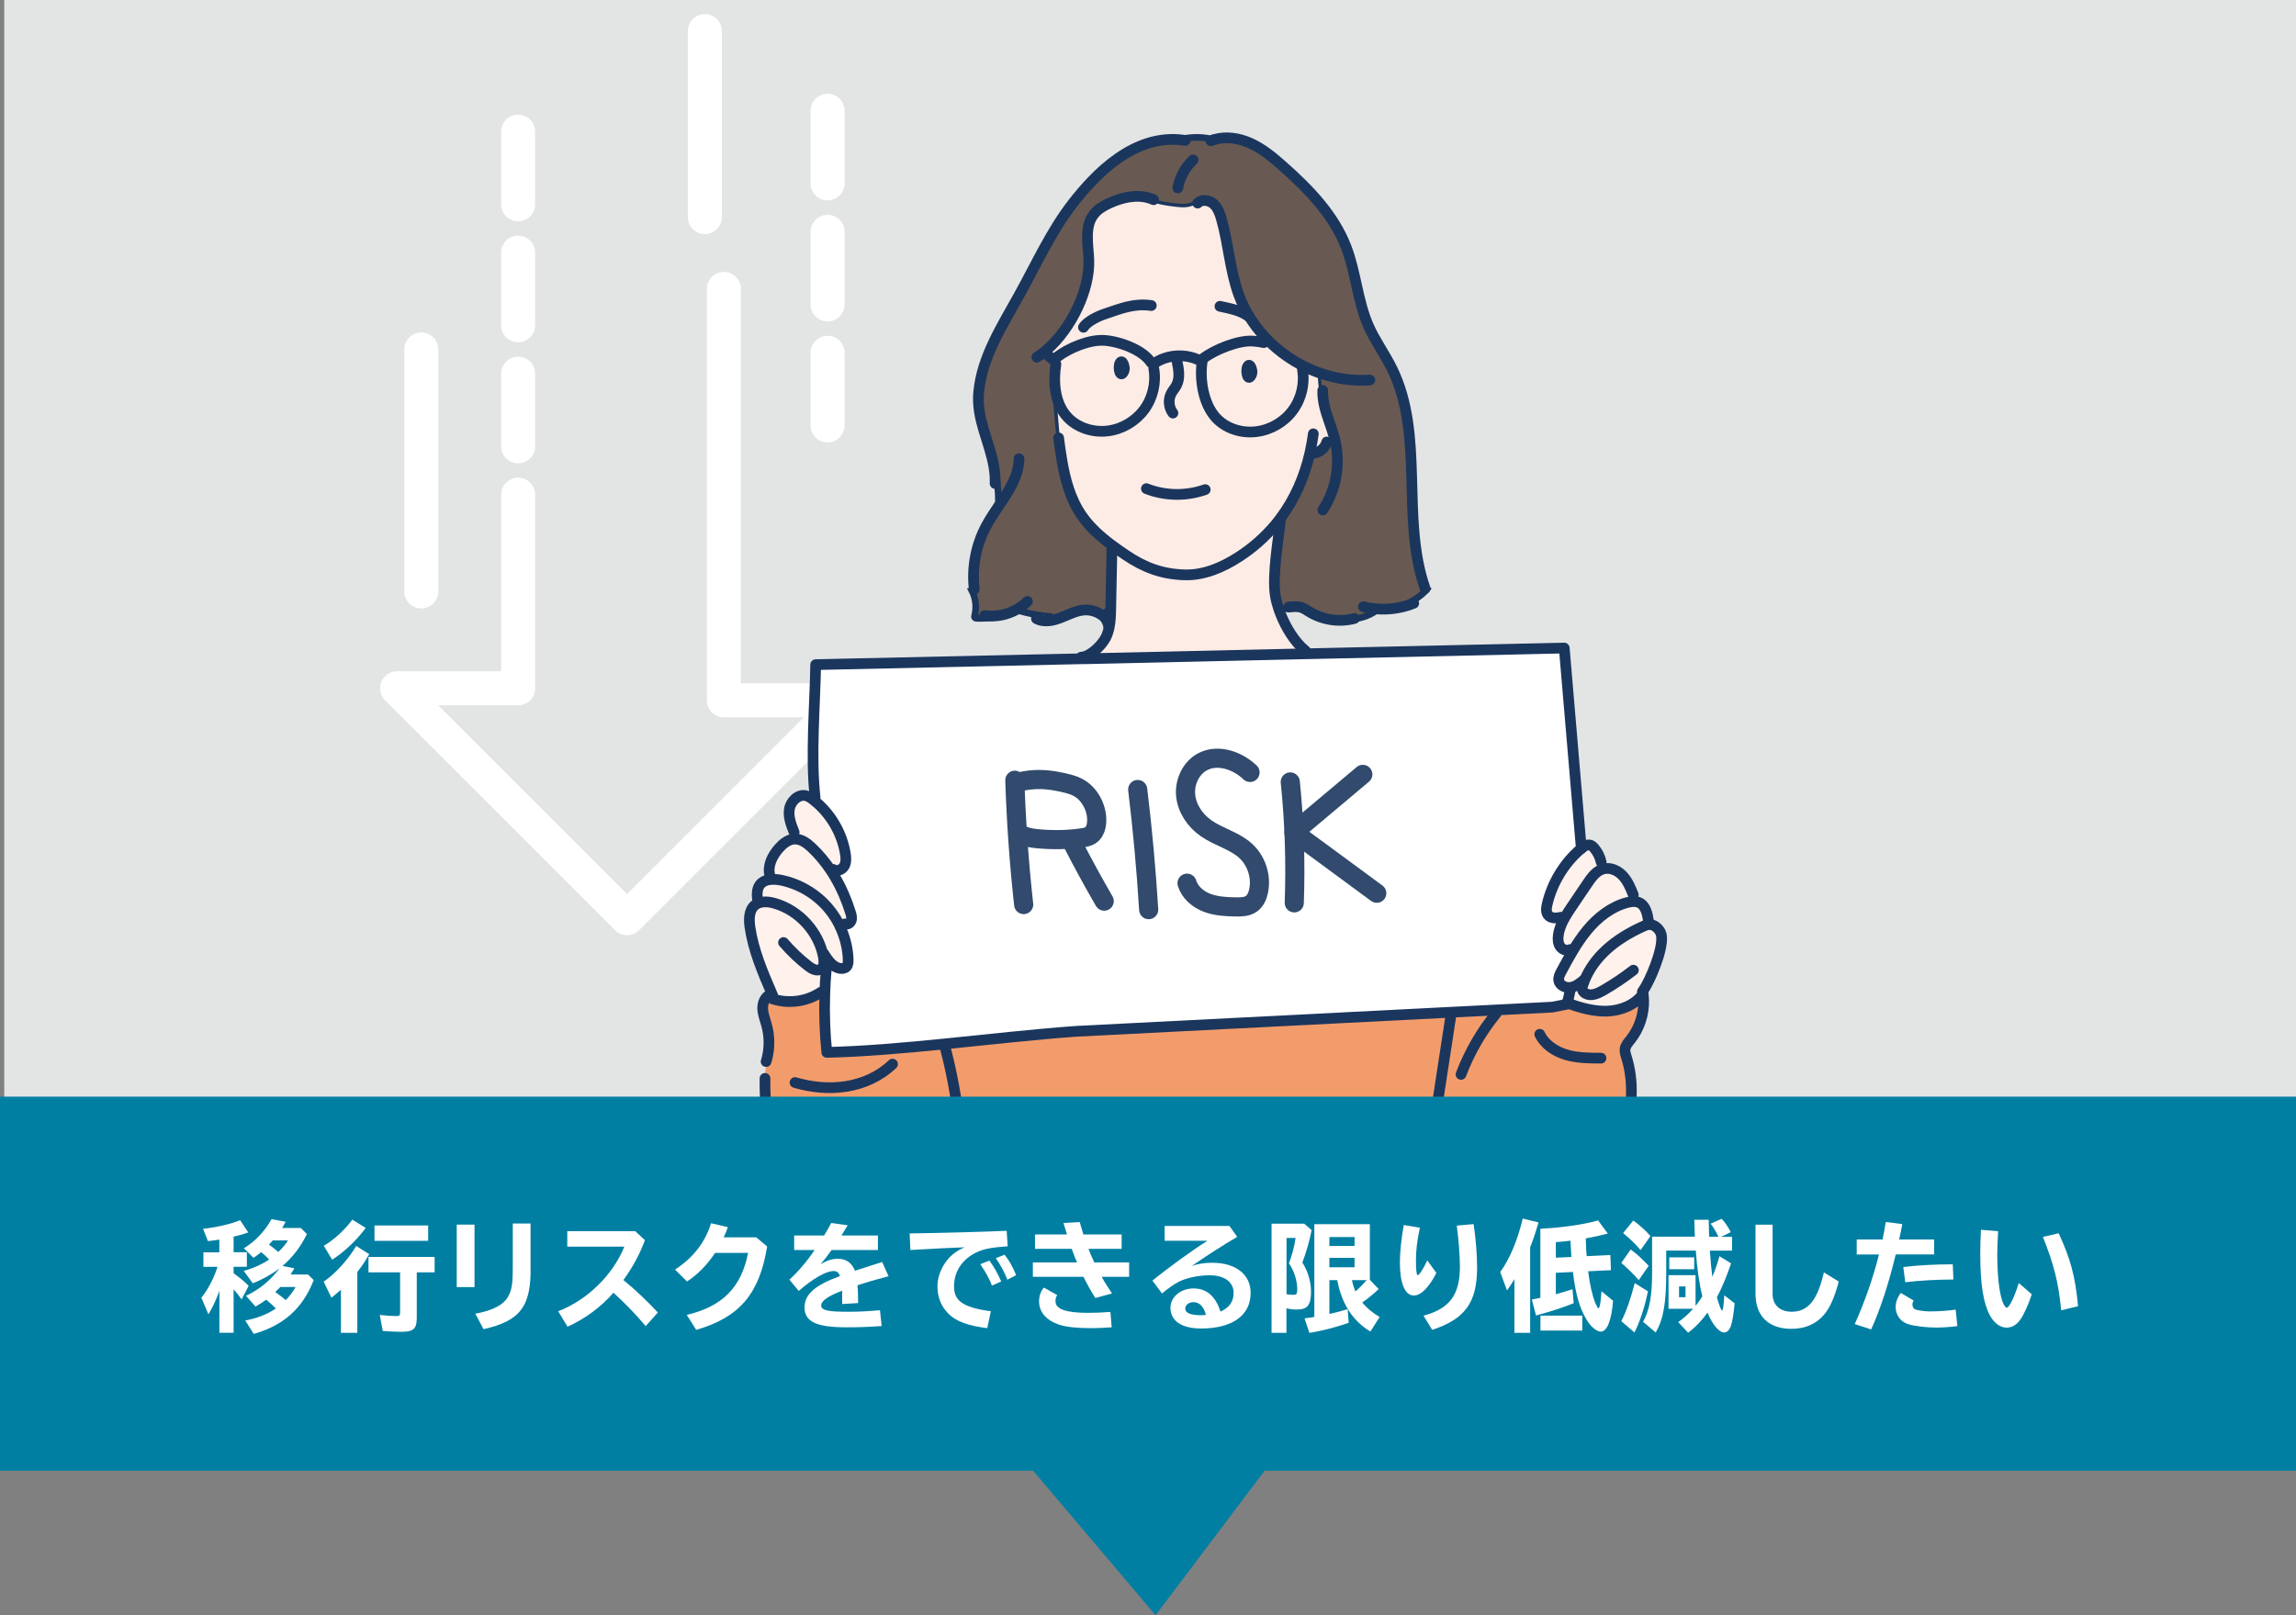 <?xml version="1.0" encoding="UTF-8"?><svg id="_レイヤー_1" xmlns="http://www.w3.org/2000/svg" width="270" height="190" viewBox="0 0 270 190"><rect x="0" y="0" width="270" height="190" fill="#808080" stroke="none"/><defs><style>.cls-1{stroke-width:2.25px;}.cls-1,.cls-2,.cls-3{stroke:#1b365d;}.cls-1,.cls-2,.cls-4{fill:none;stroke-linecap:round;stroke-linejoin:round;}.cls-2{stroke-width:1.26px;}.cls-5{fill:#e3e5e5;}.cls-3{fill:#685a52;stroke-width:.78px;}.cls-3,.cls-6{stroke-miterlimit:10;}.cls-7,.cls-6{fill:#fff;}.cls-4{stroke-width:4px;}.cls-4,.cls-6{stroke:#fff;}.cls-8{fill:#e5cbb5;}.cls-9{opacity:.9;}.cls-10{fill:#007fa3;}.cls-11{fill:#fff1eb;}.cls-12{fill:#f39c6b;}.cls-13{fill:#fdece5;}</style></defs><rect class="cls-5" x=".5" y="0" width="270" height="145.5"/><polyline class="cls-4" points="60.93 58.19 60.93 80.96 46.7 80.96 73.74 108 99.36 82.38 85.12 82.38 85.12 33.99"/><line class="cls-4" x1="60.93" y1="43.96" x2="60.93" y2="52.5"/><line class="cls-4" x1="60.93" y1="29.72" x2="60.93" y2="38.26"/><line class="cls-4" x1="60.93" y1="15.49" x2="60.93" y2="24.03"/><line class="cls-4" x1="97.32" y1="41.5" x2="97.32" y2="50.04"/><line class="cls-4" x1="97.32" y1="27.27" x2="97.32" y2="35.81"/><line class="cls-4" x1="97.32" y1="13.03" x2="97.32" y2="21.57"/><line class="cls-4" x1="49.54" y1="69.57" x2="49.54" y2="41.11"/><line class="cls-4" x1="82.89" y1="25.54" x2="82.89" y2="3.66"/><path class="cls-11" d="M193.57,115.97l.05.03c-.01.56-.13,1.13-.34,1.65,0-.25-.02-.51-.06-.76-.93,1.33-2.61,1.99-4.24,2.05-1.59.06-3.16-.4-4.66-.94l.4-1.83c.61-.11,1.12-.53,1.59-.93l.04.02c.56-1.36,1.47-2.57,2.56-3.56,1.25-1.14,2.73-2.01,4.28-2.72.15-.07.31-.14.47-.18.09-.02.18-.04.27-.04.56-.03,1.06.4,1.32.9.59,1.11-.75,4.61-1.69,6.31Z"/><path class="cls-11" d="M192.52,106.09c.07.01.14.04.21.07.79.34,1.01,1.34,1.12,2.2l-.25.08c.02.12.04.24.06.36-.16.04-.32.11-.47.18-1.54.7-3.02,1.57-4.28,2.72-1.09.99-2,2.2-2.56,3.56l-.04-.02c-.47.4-.98.83-1.59.93-.12.02-.24.02-.36.01-.51-.05-1.01-.38-1.07-.87-.04-.36.13-.7.3-1.01.41-.76.82-1.53,1.26-2.27.54-.92,1.13-1.81,1.81-2.63,1.24-1.48,2.84-2.73,4.7-3.22.38-.1.78-.16,1.15-.07Z"/><path class="cls-12" d="M193.28,117.64c.04,1.66-.51,3.34-1.55,4.64-.27.34-.58.68-.64,1.11-.04.33.07.66.17.97.86,2.77.7,5.79-.11,8.57-.81,2.78-2.23,5.36-3.84,7.77-.86,1.29-1.78,2.55-2.9,3.61-1.86,1.77-4.25,2.96-6.78,3.39-1.56.27-3.22.23-4.67-.43-.27-.12-.54-.27-.79-.45.07.31.15.61.22.92,1.68,7.18,2.59,14.53,2.71,21.9h-67.13c1.36-7.1,2.51-14.23,3.47-21.39l-.05-.03c1.59-2.72,1.84-5.99,1.82-9.14-.03-5.47-.76-10.94-2.16-16.23v-.07c5.29-.53,10.61-1.14,15.56-1.49l44.02-2.24,11.88-.6,1.78-.35.02-.12c1.5.54,3.07.99,4.66.94,1.62-.06,3.3-.72,4.24-2.05.03.25.05.5.06.76Z"/><path class="cls-11" d="M192.02,105.16l.12-.05c.18.3.31.63.38.98-.37-.09-.78-.02-1.15.07-1.87.49-3.47,1.74-4.7,3.22-.68.82-1.27,1.71-1.81,2.63l-.06-.03c-.03-.1-.06-.2-.08-.31l-.14.03c-.39.21-.91-.01-1.15-.39-.24-.38-.26-.85-.2-1.29.04-.32.13-.64.23-.94.31-.88.85-1.68,1.37-2.46.6-.89,1.21-1.79,1.81-2.68.5-.75,1.09-1.55,1.96-1.75.07-.02.15-.03.23-.03.75-.07,1.51.33,2.02.9.54.6.86,1.35,1.16,2.1Z"/><path class="cls-11" d="M188.27,101.43c.19.25.38.49.57.74-.08,0-.15.02-.23.03-.88.2-1.46,1-1.96,1.75-.6.89-1.21,1.79-1.81,2.68-.53.78-1.06,1.58-1.37,2.46-.05-.3-.1-.59-.15-.88l-.37-.22c-.36,0-.7-.09-.9-.37-.26-.35-.19-.82-.09-1.24.59-2.51,1.99-4.83,3.95-6.51.02-.01.03-.03.05-.04.32-.27.73-.54,1.12-.39.17.06.3.2.42.34.39.47.67,1.04.81,1.64l-.02.02Z"/><path class="cls-6" d="M96.99,116.96c.03-1.04.1-2.07.19-3.1h-.46c.23-.31.22-.78.15-1.16,0,0,0-.02,0-.02.11.01.23.01.34,0,.4.58.89,1.11,1.56,1.22.26.04.56,0,.75-.18.22-.21.24-.55.22-.86-.04-1.2-.31-2.39-.78-3.49l.06-.02c.27-.08.54-.17.81-.26l-.13-.41c.17-.07.33-.23.39-.41.1-.31,0-.64-.09-.95-.43-1.41-1.02-2.77-1.76-4.05l.24-.13c.06-.26.12-.52.18-.78.26-.07.49-.25.62-.49.25-.45.21-1,.12-1.51-.38-2.23-1.54-4.31-3.21-5.82-.01-.26-.02-.51-.03-.77h-.31c-.54-4.69-.01-10.86.07-15.59l31.24-.69c.11.1.26.07.41,0l25.75-.57,30.63-.68,1.91,22.45c-.04.39-.02.79.04,1.18-1.96,1.68-3.36,3.99-3.95,6.51-.1.42-.16.9.09,1.24.21.28.55.37.9.37l.37.22c.05.29.1.59.15.88-.11.3-.19.62-.23.94-.06.44-.04.92.2,1.29.24.37.76.59,1.15.39l.14-.03c.02.1.04.21.08.31l.06.03c-.44.74-.85,1.51-1.26,2.27-.17.32-.34.66-.3,1.01.06.5.56.82,1.07.87.12.01.24,0,.36-.01l-.4,1.83-.02.12-1.78.35-11.88.6-44.02,2.24c-4.95.34-10.27.95-15.56,1.49-4.71.47-9.41.89-13.83.99-.23-2.27-.32-4.55-.24-6.83Z"/><path class="cls-3" d="M129.74,72.47c-.6-.49-1.38-.76-2.15-.73-.99.04-1.9.54-2.83.9-.41.16-.86.3-1.3.36l-.04-.49c-.5-.04-1-.11-1.5-.19-.83-.14-1.65-.34-2.45-.59-.55.3-1.14.5-1.74.62l.02.13c-.94.2-1.9.28-2.86.26-.1,0-.21-.01-.27-.1-.05-.07-.02-.17,0-.25.24-.98.12-2.05-.35-2.95l.3-.11c-.31-2.56.19-5.21,1.41-7.48.48-.9,1.08-1.76,1.66-2.63l-.22-.15c-.01-1.4-.17-2.8-.47-4.17h-.06c-.5-2.98-2.09-5.63-1.79-8.78.39-4.14,2.76-7.78,4.76-11.42,2.04-3.69,3.78-7.58,6.38-10.89,2.57-3.28,7.15-8.16,12.98-7.33l.02-.18c1.17-.22,2.38-.18,3.53.12h0c1.37-.43,2.91-.19,4.23.4,1.44.64,2.68,1.67,3.86,2.72,3.04,2.69,5.98,5.72,7.44,9.51,1.16,3.01,1.33,6.34,2.63,9.29.77,1.74,1.91,3.29,2.75,4.99,3.9,7.87,1,17.6,3.91,25.89l.19.11c-.6.75-1.51,1.27-2.37,1.74l.05.16c-1.08.33-2.22.46-3.35.4-.86.69-1.94,1.12-3.05,1.18h0c-1.73.39-3.61.08-5.12-.86-.28-.17-.56-.37-.87-.48-.48-.17-1.02-.12-1.53-.06v.17c-.39,0-.78.02-1.16.07-.17-.51-.3-1.01-.39-1.49-.43-2.43.36-6.71.6-9.17l-.02-.02c1.68-2.24,2.82-4.83,3.47-7.66l.08.02c.84.07,1.69-.52,1.9-1.34h.19c.22-.22.43-.43.65-.65-.34-1.2-.84-2.38-1.13-3.58l-.26.06c-.29-1.16-.46-2.34-.52-3.54l.29-.39c-.66-.23-1.3-.5-1.92-.81-1.4-.7-2.7-1.6-3.84-2.68-1.69-1.59-3.03-3.53-3.82-5.72-1.05-2.88-1.2-6-2.05-8.95-.19-.65-.43-1.33-.94-1.77-.3-.26-.72-.41-1.12-.39-.08.04-.17.08-.25.12-.49.25-.99.52-1.53.62-.54.1-1.09.04-1.63-.02-1.01-.12-2.04-.24-2.94-.71l.09-.25c-1.57-.55-3.36-.14-4.89.57-.66.31-1.32.69-1.77,1.27-1.14,1.44-.68,3.5-.6,5.34.15,3.54-2.05,8.08-4.9,10.58l.04.04c-.02.18-.05.37-.08.55.29.24.58.48.87.72.02.01.03.03.05.04l-.09.11c.03.53.06,1.05.1,1.58-.03.75,0,1.5.16,2.22.19,2.59.43,5.17.71,7.76h-.02c.39,2.31,1,4.58,2.32,6.5.92,1.35,2.15,2.45,3.46,3.44-.03.83-.01,1.66.06,2.48-.03,1.66-.07,3.32-.1,4.98-.02.8-.03,1.62-.21,2.4l-.22-.05c-.09-.45-.28-.88-.55-1.26l.11-.14Z"/><path class="cls-13" d="M154.04,53.31c-.65,2.83-1.79,5.42-3.47,7.66-.21.28-.42.55-.65.82-1.18,1.4-2.58,2.64-4.22,3.7-1.91,1.24-4.11,2.19-6.39,2.12-2.66-.08-4.74-.86-6.94-2.35-.58-.39-1.16-.79-1.71-1.21-1.32-.99-2.54-2.09-3.46-3.44-1.32-1.92-1.93-4.19-2.32-6.5h.02c-.28-2.58-.51-5.17-.71-7.76-.06-.74-.11-1.48-.16-2.22-.03-.52-.07-1.05-.1-1.58l.09-.11s-.03-.03-.05-.04l.36-.43c1.39-1.06,3.78-2.05,5.52-1.94,1.74.11,4.51,1.07,5.52,2.62l.61-.08c1.44-.86,3.28-.97,4.82-.32.09.04.19.08.28.13l.31.06c-.34,2.13.11,4.97,1.54,6.6,1.17,1.34,3.07,1.94,4.84,1.71,1.68-.21,3.27-1.14,4.27-2.51,1.01-1.37,1.43-3.15,1.13-4.83l.17-.34c.62.31,1.26.58,1.92.81l-.29.39c.05,1.19.22,2.38.52,3.54l.26-.06c.28,1.2.79,2.38,1.13,3.58-.22.21-.43.43-.65.64h-.19c-.22.82-1.06,1.41-1.9,1.34l-.08-.02ZM132.2,43.55c.12-.32-.23-1.43-.51-.82-.26.58.08,1.96.51.82Z"/><path class="cls-13" d="M148.63,40.48c.25,0,.5-.05.75-.06.04,0,.08,0,.12,0,1.14,1.07,2.44,1.97,3.84,2.68l-.17.34c.3,1.67-.12,3.46-1.13,4.83-1.01,1.37-2.59,2.3-4.27,2.51-1.77.23-3.67-.38-4.84-1.71-1.42-1.62-1.87-4.46-1.54-6.6l-.31-.06c-.09-.05-.18-.09-.28-.13l.65-.08c1.39-1.06,4.14-2.18,5.88-2.07.43.03.87.09,1.29.18v.18ZM147.21,43.97c.12-.32-.23-1.43-.51-.82-.26.58.08,1.96.51.82Z"/><path class="cls-13" d="M130.72,66.54c-.07-.82-.1-1.65-.06-2.48.56.42,1.14.82,1.71,1.21,2.2,1.49,4.28,2.27,6.94,2.35,2.28.07,4.48-.88,6.39-2.12,1.64-1.06,3.04-2.31,4.22-3.7.23-.27.44-.54.65-.82l.02.02c-.23,2.46-1.03,6.74-.6,9.17.08.47.22.98.39,1.49.54,1.6,1.47,3.27,2.58,4.4.1.29.22.58.35.86l-25.75.57c.09-.05.18-.12.25-.2.08-.09.17-.19.25-.28.88-.49,1.76-1.48,2.07-2.23.12-.28.2-.56.27-.85.18-.78.19-1.6.21-2.4.03-1.66.07-3.32.1-4.98Z"/><path class="cls-13" d="M149.5,40.42s-.08,0-.12,0c-.25.01-.5.05-.75.06v-.18c-.43-.09-.86-.15-1.3-.18-1.74-.11-4.5,1.01-5.88,2.07l-.65.08c-1.54-.65-3.38-.54-4.82.32l-.61.08c-1.01-1.55-3.78-2.51-5.52-2.62-1.74-.11-4.13.88-5.52,1.94l-.36.43c-.29-.24-.58-.48-.87-.72.02-.18.05-.37.08-.55l-.04-.04c2.85-2.5,5.06-7.04,4.9-10.58-.08-1.83-.54-3.89.6-5.34.45-.58,1.11-.96,1.77-1.27,1.52-.71,3.32-1.12,4.89-.57l-.09.25c.9.46,1.93.59,2.94.71.54.06,1.1.13,1.63.02.54-.11,1.04-.38,1.53-.62.08-.04.17-.08.25-.12.39-.02.81.13,1.12.39.51.45.75,1.12.94,1.77.84,2.94,1,6.07,2.05,8.95.79,2.18,2.13,4.13,3.82,5.72Z"/><path class="cls-8" d="M123.42,72.51l.04.49c-.55.07-1.1.02-1.58-.24l.04-.44c.5.08,1,.15,1.5.19Z"/><path class="cls-12" d="M89.95,128.01h-.01c-.08-1.13.03-2.28.32-3.38l-.08-.02c.34-1.31.34-2.71-.02-4.01-.17-.64-.43-1.26-.46-1.92-.03-.66.24-1.39.84-1.66h.24c-.02.16-.04.32-.06.47h.14c1.88.63,4.02.33,5.66-.77l.08-.08c.12.12.25.23.39.33-.07,2.28,0,4.56.24,6.83,4.41-.1,9.11-.52,13.83-.99v.07c1.41,5.29,2.13,10.76,2.17,16.23.02,3.15-.23,6.43-1.82,9.14,0,0,0,.01-.01.02-.08.13-.16.26-.24.38-1.67,2.51-4.8,4.24-7.69,3.4-1.33-.39-2.47-1.26-3.51-2.19-6.15-5.49-9.85-13.62-10-21.86Z"/><path class="cls-11" d="M90.62,102.94l-.11-.06c-.25-1.1.32-2.22,1.06-3.07.47-.54,1.07-1.04,1.78-1.11.04,0,.08,0,.12,0,.77-.02,1.44.49,2,1.02.87.82,1.63,1.75,2.29,2.75.17.26.34.53.49.8.74,1.27,1.32,2.64,1.76,4.05.1.31.19.64.09.95-.06.18-.21.35-.39.41l.13.41c-.27.08-.54.17-.81.26l-.06.02c-.39-.92-.91-1.78-1.55-2.55-1.42-1.68-3.42-2.86-5.57-3.3-.46-.09-.98-.14-1.45-.04.06-.19.13-.37.22-.55Z"/><path class="cls-11" d="M89.1,105.89c-.08-.63-.1-1.3.26-1.8.25-.34.62-.53,1.04-.6.46-.09.98-.05,1.45.04,2.15.44,4.15,1.62,5.57,3.3.65.76,1.17,1.62,1.55,2.55.47,1.11.74,2.29.78,3.49.01.31,0,.64-.22.86-.19.19-.49.22-.75.18-.67-.12-1.16-.64-1.56-1.22-.11,0-.23,0-.34,0-.51-2.99-2.84-5.58-5.75-6.41-.7-.2-1.51-.28-2.12.07.02-.15.06-.3.1-.44Z"/><path class="cls-11" d="M98.03,102.29l-.28.18c-.66-1-1.42-1.93-2.29-2.75-.56-.53-1.23-1.04-2-1.02-.04,0-.08,0-.12,0-.03-.29-.02-.59.02-.88-.34-.85-.68-1.75-.53-2.66.15-.92,1.04-1.8,1.95-1.57.31.07.57.26.82.45.2.16.4.32.59.49,1.67,1.51,2.83,3.59,3.21,5.82.09.51.13,1.06-.12,1.51-.13.23-.37.41-.62.49-.22.07-.44.05-.63-.07Z"/><path class="cls-11" d="M98.66,102.36c-.06.26-.12.52-.18.78l-.24.13c-.16-.27-.32-.54-.49-.8l.28-.18c.19.12.41.13.63.07Z"/><path class="cls-11" d="M96.6,116.63l-.08.08c-1.64,1.1-3.79,1.4-5.66.78h-.14c.01-.17.03-.32.06-.48,0-.03,0-.07.02-.1-1.1-2.54-2.2-5.12-2.6-7.86-.13-.91-.13-1.97.56-2.57.07-.06.15-.11.23-.16.61-.35,1.43-.27,2.12-.07,2.91.83,5.24,3.43,5.75,6.41,0,0,0,.02,0,.02.06.39.07.85-.15,1.15h.46c-.1,1.05-.16,2.08-.19,3.12-.13-.1-.26-.21-.39-.33Z"/><path class="cls-2" d="M131.69,42.73c.28-.61.63.51.51.82-.42,1.14-.77-.25-.51-.82Z"/><path class="cls-2" d="M146.7,43.14c.28-.61.63.51.51.82-.43,1.14-.77-.25-.51-.82Z"/><path class="cls-2" d="M138.42,42.53c.19.93.37,1.95-.07,2.79-.17.32-.42.6-.6.92-.4.73-.33,1.69.18,2.35"/><path class="cls-2" d="M141.73,57.59c-2.22.79-4.72.76-6.92-.11"/><path class="cls-2" d="M135.39,35.94c-2.06-.29-3.53.34-5.5,1-.75.25-2.07.88-2.48,1.56"/><path class="cls-2" d="M124.17,42.84c-.07.43-.11.86-.13,1.3-.03.75,0,1.5.16,2.22.2.97.59,1.87,1.24,2.61,1.17,1.34,3.08,1.94,4.84,1.72,1.69-.21,3.27-1.15,4.27-2.51,1.01-1.37,1.43-3.15,1.13-4.83"/><path class="cls-2" d="M124.33,41.98c1.39-1.06,3.78-2.05,5.52-1.94,1.74.11,4.51,1.07,5.52,2.62"/><path class="cls-2" d="M141.38,42.46c-.34,2.13.11,4.97,1.54,6.6,1.17,1.34,3.07,1.94,4.84,1.71,1.68-.21,3.27-1.14,4.27-2.51,1.01-1.37,1.43-3.15,1.13-4.83"/><path class="cls-2" d="M141.45,42.19c1.39-1.06,4.14-2.18,5.88-2.07.43.03.87.09,1.29.18"/><path class="cls-2" d="M135.98,42.59c1.44-.86,3.28-.97,4.82-.32.09.04.19.08.28.13"/><path class="cls-2" d="M146.9,37.28c-.94-.76-2.26-.99-3.44-1.25"/><path class="cls-2" d="M124.49,51.51c.11.87.23,1.74.38,2.61.39,2.31,1,4.58,2.32,6.5.92,1.35,2.15,2.45,3.46,3.44.56.42,1.14.82,1.71,1.21,2.2,1.49,4.28,2.27,6.94,2.35,2.28.07,4.48-.88,6.39-2.12,1.64-1.06,3.04-2.31,4.22-3.7.23-.27.44-.54.65-.82,1.68-2.24,2.82-4.83,3.47-7.66.03-.14.06-.29.09-.43.13-.61.24-1.23.32-1.86"/><path class="cls-2" d="M154.12,53.33c.84.07,1.69-.52,1.9-1.34"/><path class="cls-2" d="M138.51,22.11c.22-1.25.86-2.43,1.79-3.3"/><path class="cls-2" d="M123.07,41.66s.02.02.03.03c.29.24.58.48.87.72.02.01.03.03.05.04,0,0,.02.02.03.02"/><path class="cls-2" d="M135.66,23.49c-.12-.05-.24-.1-.36-.14-1.57-.55-3.36-.14-4.89.57-.66.31-1.32.69-1.77,1.27-1.14,1.44-.68,3.5-.6,5.34.15,3.54-2.05,8.08-4.9,10.58-.39.35-.8.65-1.21.91"/><path class="cls-2" d="M139.39,16.51c-.06,0-.12-.02-.18-.02-5.83-.83-10.41,4.05-12.98,7.33-2.6,3.32-4.34,7.21-6.38,10.89-2.01,3.64-4.38,7.28-4.76,11.42-.3,3.15,1.29,5.81,1.79,8.79.11.63.16,1.28.14,1.95"/><path class="cls-2" d="M119.83,53.96c-.03,1.95-1.08,3.61-2.19,5.27-.58.86-1.18,1.73-1.66,2.63-1.22,2.27-1.72,4.93-1.41,7.48"/><path class="cls-2" d="M130.28,73.04c-.15-.21-.34-.4-.54-.56-.6-.49-1.38-.76-2.15-.73-.99.04-1.9.54-2.83.9-.41.16-.86.3-1.3.36-.55.07-1.1.02-1.58-.24"/><path class="cls-2" d="M115.79,72.41c.64.09,1.3.07,1.94-.05.61-.12,1.2-.33,1.74-.62.49-.27.95-.6,1.35-.99"/><path class="cls-2" d="M142.77,16.43c1.37-.43,2.91-.19,4.23.4,1.44.64,2.68,1.67,3.86,2.72,3.04,2.69,5.98,5.72,7.44,9.51,1.16,3.01,1.33,6.34,2.63,9.29.77,1.74,1.91,3.29,2.75,4.99,3.9,7.87,1,17.6,3.91,25.89"/><path class="cls-2" d="M142.4,16.56c.12-.05.25-.09.37-.13"/><path class="cls-2" d="M140.84,23.89c.2-.2.46-.3.73-.31.39-.02.81.13,1.12.39.51.45.75,1.12.94,1.77.84,2.94,1,6.07,2.05,8.95.79,2.18,2.13,4.13,3.82,5.72,1.14,1.07,2.44,1.97,3.84,2.68.62.31,1.26.58,1.92.81,1.87.65,3.85.94,5.83.8"/><path class="cls-2" d="M151.55,71.41c.51-.05,1.04-.11,1.53.06.31.11.59.31.87.48,1.51.94,3.39,1.25,5.12.85.07-.02.14-.03.21-.05"/><path class="cls-2" d="M160.33,71.37c.59.14,1.18.23,1.78.27,1.13.06,2.27-.07,3.35-.4.27-.08.53-.17.79-.28"/><path class="cls-2" d="M155.55,45.93c-.02.62.06,1.23.2,1.84.28,1.2.79,2.38,1.13,3.58.04.16.09.32.12.47.66,2.77.12,5.8-1.44,8.17"/><path class="cls-2" d="M127.15,77.3c.29-.01.6-.12.92-.3.88-.49,1.76-1.48,2.07-2.23.12-.28.2-.56.27-.85.18-.78.19-1.6.21-2.4.03-1.66.07-3.32.1-4.98.01-.72.03-1.44.04-2.15"/><path class="cls-2" d="M150.59,60.99c-.23,2.46-1.03,6.74-.6,9.17.08.47.22.98.39,1.49.54,1.6,1.47,3.27,2.58,4.4.18.18.37.35.55.5"/><path class="cls-2" d="M93.39,97.9s-.02-.04-.03-.07c-.34-.85-.68-1.75-.53-2.66.15-.92,1.04-1.8,1.95-1.57.31.07.57.26.82.45.2.16.4.32.59.49,1.67,1.51,2.83,3.59,3.21,5.82.09.51.13,1.06-.12,1.51-.13.23-.37.41-.62.49-.22.07-.44.05-.63-.07-.01,0-.03-.02-.05-.03"/><path class="cls-2" d="M90.51,102.88c-.25-1.1.32-2.22,1.06-3.07.47-.54,1.07-1.04,1.78-1.11.04,0,.08,0,.12,0,.77-.02,1.44.49,2,1.02.87.82,1.63,1.75,2.29,2.75.17.26.34.53.49.8.74,1.27,1.32,2.64,1.76,4.05.1.31.19.64.09.95-.06.18-.21.35-.39.41-.12.04-.25.05-.36,0"/><path class="cls-2" d="M89.12,106.09c0-.07-.02-.14-.03-.2-.08-.63-.1-1.3.26-1.8.25-.34.62-.53,1.04-.6.46-.09.98-.05,1.45.04,2.15.44,4.15,1.62,5.57,3.3.65.76,1.17,1.62,1.55,2.55.47,1.11.74,2.29.78,3.49.01.31,0,.64-.22.86-.19.19-.49.22-.75.18-.67-.12-1.16-.64-1.56-1.22-.12-.17-.23-.34-.33-.51"/><path class="cls-2" d="M90.86,117.07c-.02-.05-.04-.1-.07-.15-1.1-2.54-2.2-5.12-2.6-7.86-.13-.91-.13-1.97.56-2.57.07-.06.15-.11.23-.16.61-.35,1.43-.27,2.12-.07,2.91.83,5.24,3.43,5.75,6.41,0,0,0,.02,0,.02.06.39.07.85-.15,1.15-.05.06-.1.12-.17.16-.45.29-1.04-.02-1.46-.35-1.07-.82-2.05-1.76-2.93-2.78"/><path class="cls-2" d="M188.29,101.41c-.13-.6-.41-1.17-.81-1.64-.12-.14-.25-.27-.42-.34-.39-.15-.8.12-1.12.39-.02.01-.03.03-.05.04-1.96,1.68-3.36,3.99-3.95,6.51-.1.42-.16.9.09,1.24.21.28.55.37.9.37.23,0,.46-.04.67-.09"/><path class="cls-2" d="M192.07,105.27s-.03-.07-.04-.11c-.3-.75-.62-1.5-1.16-2.1-.51-.57-1.27-.97-2.02-.9-.08,0-.15.02-.23.03-.88.2-1.46,1-1.96,1.75-.6.89-1.21,1.79-1.81,2.68-.53.78-1.06,1.58-1.37,2.46-.11.3-.19.62-.23.94-.06.44-.04.92.2,1.29.24.37.76.59,1.15.39"/><path class="cls-2" d="M193.85,108.36c-.11-.86-.33-1.86-1.12-2.2-.07-.03-.14-.05-.21-.07-.37-.09-.78-.02-1.15.07-1.87.49-3.47,1.74-4.7,3.22-.68.82-1.27,1.71-1.81,2.63-.44.74-.85,1.51-1.26,2.27-.17.32-.34.66-.3,1.01.06.5.56.82,1.07.87.12.01.24,0,.36-.01.61-.11,1.12-.53,1.59-.93"/><path class="cls-2" d="M193.14,116.65c.12-.17.27-.4.43-.68.95-1.71,2.28-5.2,1.69-6.31-.26-.5-.76-.93-1.32-.9-.09,0-.18.02-.27.04-.16.04-.32.11-.47.18-1.54.7-3.02,1.57-4.28,2.72-1.09.99-2,2.2-2.56,3.56-.08.2-.16.41-.23.63-.04.14-.09.29-.07.44.03.23.19.42.39.53.63.36,1.42.02,2.05-.34,1.25-.72,2.44-1.52,3.58-2.4"/><path class="cls-2" d="M90.86,117.5c1.88.61,4.02.32,5.66-.78"/><path class="cls-2" d="M90.53,117.01c-.6.28-.87,1.01-.84,1.66.03.66.29,1.28.46,1.92.36,1.3.37,2.71.02,4.01-.02.09-.05.18-.08.27"/><path class="cls-2" d="M89.96,126.85c0,.39,0,.77,0,1.16.16,8.24,3.86,16.36,10,21.86,1.04.93,2.17,1.8,3.51,2.19,2.88.84,6.01-.89,7.69-3.4.08-.13.16-.25.24-.38,0,0,0-.01.01-.02,1.59-2.72,1.84-5.99,1.82-9.14-.03-5.47-.76-10.94-2.16-16.23"/><path class="cls-2" d="M93.49,127.34c1.96.57,4.04.78,6.05.45,2.01-.32,3.95-1.2,5.42-2.62"/><path class="cls-2" d="M184.24,117.97s.06.02.09.03c1.5.54,3.07.99,4.66.94,1.62-.06,3.3-.72,4.24-2.05.03.25.05.5.06.76.04,1.66-.51,3.34-1.55,4.64-.27.34-.58.68-.64,1.11-.04.33.07.66.17.97.86,2.77.7,5.79-.11,8.57-.81,2.78-2.23,5.36-3.84,7.77-.86,1.29-1.78,2.55-2.9,3.61-1.86,1.77-4.25,2.96-6.78,3.39-1.56.27-3.22.23-4.67-.43-.27-.12-.54-.27-.79-.45-1.07-.74-1.87-1.87-1.98-3.15"/><path class="cls-2" d="M111.46,148.27c-.96,7.16-2.11,14.29-3.47,21.39-.02.1-.03.2-.05.3"/><path class="cls-2" d="M170.58,119.72c-.82,5.38-1.65,10.76-2.47,16.13-.27,1.73-.5,3.62.38,5.13"/><path class="cls-2" d="M172.19,146.83s0,0,0,0c.07.31.15.61.22.92,1.68,7.18,2.59,14.53,2.71,21.9,0,.11,0,.22,0,.34"/><path class="cls-2" d="M95.85,93.79c-.54-4.71-.01-10.87.07-15.61l31.24-.69h.41s25.75-.58,25.75-.58l30.63-.68,1.91,22.45.1,1.14"/><path class="cls-2" d="M97.18,113.86c-.1,1.03-.16,2.07-.19,3.1-.07,2.28,0,4.56.24,6.83,4.41-.1,9.11-.52,13.83-.99,5.3-.53,10.61-1.14,15.56-1.49l44.02-2.24,11.88-.6,1.78-.35.02-.12.4-1.83"/><path class="cls-2" d="M181.07,121.66c.59,1.23,1.84,2.04,3.14,2.42,1.31.38,2.69.39,4.06.39"/><path class="cls-2" d="M171.81,126.38c.98-2.58,2.37-5.01,4.12-7.15"/><g class="cls-9"><path class="cls-1" d="M119.34,91.78c.16,4.88.5,9.76,1.04,14.62"/><path class="cls-1" d="M120.02,91.94c1.42-.34,2.93-.31,4.36-.02.84.17,1.75.34,2.5.77,1.46.83,2.36,2.83,2.02,4.48-.09.43-.31.85-.68,1.09-.28.18-.62.24-.95.29-1.7.25-3.44.27-5.15.12-.62-.06-1.26-.14-1.83-.39"/><path class="cls-1" d="M126.11,99.15c1.19,2.31,2.44,4.6,3.74,6.85"/><path class="cls-1" d="M133.79,92.87c.57,4.7,1,9.41,1.29,14.13"/><path class="cls-1" d="M147,90.86c-1.47-1.41-3.79-2.21-5.59-1.25-1.38.74-2.14,2.41-1.98,3.97.16,1.56,1.13,2.97,2.42,3.86,1.46,1.02,3.31,1.44,4.63,2.64,1.28,1.17,1.89,3.05,1.52,4.75-.12.56-.36,1.13-.83,1.47-.52.38-1.21.39-1.85.38-1.14-.02-2.3-.08-3.37-.48-1.07-.41-2.03-1.22-2.36-2.31"/><path class="cls-1" d="M151.73,91.98c.49,4.72.64,9.48.47,14.22"/><polyline class="cls-1" points="161.9 105.07 152.16 97.9 160.26 91.09"/></g><rect class="cls-10" x="0" y="129" width="270" height="44"/><path class="cls-7" d="M25.8,151.84c-.42,1.15-.79,1.93-1.29,2.76l-.83-1.95c.76-.94,1.45-2.24,1.9-3.63h-1.66v-1.71h1.87v-1.5c-.41.07-.9.14-1.34.18l-.57-1.44c1.67-.2,3.29-.57,4.36-1.02l.95,1.44c-.49.18-1.02.34-1.72.5v1.83h1.56v1.71h-1.56v.76c.72.52,1.29.99,1.77,1.48l-.83,1.6c-.37-.52-.5-.69-.94-1.19v5.11h-1.67v-4.94ZM36.22,149.92l.67.66c-1.3,3.33-3.54,5.33-7.05,6.33l-1-1.58c1.33-.24,2.59-.73,3.6-1.41-.38-.39-.64-.62-1.14-1.04-.41.31-.76.53-1.26.81l-1.11-1.27c1.51-.69,2.87-1.79,3.95-3.23-.86.67-2.06,1.34-3.15,1.76l-1.07-1.46c1.06-.28,2.1-.74,2.99-1.33-.29-.31-.6-.6-.94-.87-.38.31-.53.42-.9.67l-1.13-1.13c1.3-.77,2.48-2.02,3.25-3.42l1.66.31c-.22.41-.3.55-.42.73h2.21l.71.71c-.72,1.48-1.67,2.74-2.87,3.75l1.39.28c-.23.41-.33.56-.45.73h2.08ZM32.08,145.91c-.19.21-.22.25-.45.49.31.22.79.6,1.1.87.54-.52.9-.95,1.13-1.36h-1.78ZM32.97,151.39c-.18.18-.3.31-.6.59.03.01.08.06.1.07.38.27.8.59,1.13.88.46-.46.92-1.08,1.15-1.54h-1.78Z"/><path class="cls-7" d="M42.02,156.78h-1.93v-5.07c-.33.29-.72.63-1.11.94l-.92-1.89c1.34-.9,2.85-2.55,3.83-4.2l1.53.97c-.46.8-.83,1.36-1.32,1.99l-.05.07-.03.03v7.17ZM38.08,146.54c1.25-.74,2.43-1.83,3.35-3.07l1.58.97c-1.09,1.47-2.48,2.79-3.95,3.74l-.98-1.64ZM49,155.18c0,1.11-.43,1.48-1.74,1.48-.67,0-1.49-.04-2.25-.1l-.35-1.88c.8.08,1.47.13,1.97.13.33,0,.42-.08.42-.42v-4.72h-3.72v-1.82h7.78v1.82h-2.1v5.5ZM50.35,144.15v1.81h-6.31v-1.81h6.31Z"/><path class="cls-7" d="M55.8,144.05v7.35h-2.09v-7.35h2.09ZM62.39,143.91v4.96c.11,4.77-1.17,6.5-5.53,7.48l-.96-1.82c1.96-.36,3.22-.99,3.78-1.89.52-.87.62-1.54.62-3.75v-4.97h2.09Z"/><path class="cls-7" d="M74.7,144.82l1.14,1.06c-.6,1.62-1.41,3.15-2.53,4.69,1.33,1.08,2.78,2.45,4.05,3.82l-1.43,1.6c-1.11-1.33-2.43-2.69-3.79-3.93-1.44,1.67-3.37,3.09-5.4,4l-1.1-1.82c3.41-1.3,6.44-4.27,7.78-7.6h-6.71v-1.82h7.98Z"/><path class="cls-7" d="M90.21,146.63c-.9,5.57-3.25,8.33-8.34,9.8l-1.11-1.76c4.18-.98,6.42-3.23,7.21-7.29h-3.88c-.91,1.39-2.05,2.55-3.3,3.36l-1.41-1.4c2.15-1.4,3.53-3.19,4.24-5.45l1.97.46c-.14.42-.26.71-.49,1.2h3.83l1.29,1.08Z"/><path class="cls-7" d="M96.91,145.33c.42-.7.64-1.08.84-1.47l1.93.27c-.18.31-.27.46-.68,1.12l-.05.08h4.29v1.71h-5.45c-.41.59-.9,1.22-1.29,1.67.76-.45,1.37-.64,2.02-.64.98,0,1.63.45,2.02,1.4l.33-.1.86-.28.87-.28.9-.28.24-.08.75,1.67c-1.6.42-2.57.71-3.65,1.06.05.64.07,1.12.07,2.1l-1.87.11v-.13c0-.78,0-.98-.01-1.44-1.68.66-2.46,1.2-2.46,1.75s.75.73,3.12.73c1.34,0,2.43-.06,3.79-.18l.2,1.86c-1.53.11-2.65.15-4.14.15-3.54,0-4.93-.66-4.93-2.35,0-1.53,1.25-2.62,4.18-3.68-.18-.43-.38-.59-.76-.59-.88,0-2.43.88-4.1,2.34l-1.1-1.32c1.07-.99,2.13-2.23,2.96-3.49h-2.4v-1.71h3.53Z"/><path class="cls-7" d="M106.97,145.09c3.92-.06,8.32-.18,11.41-.31l.12,1.82c-1.78.13-2.68.28-3.5.64-1.77.77-2.81,2.28-2.81,4.05,0,.87.24,1.43.83,1.89.64.49,1.83.85,3.5,1.06l-.42,1.99c-2.21-.27-3.68-.8-4.54-1.67-.9-.9-1.32-1.96-1.32-3.26,0-.83.26-1.68.73-2.48.61-.99,1.33-1.61,2.46-2.1-2.08.08-3.03.13-5.87.29l-.5.03-.09-1.96ZM116.65,151.22c-.26-.7-.73-1.58-1.37-2.51l1.07-.43c.56.77,1.02,1.6,1.39,2.46l-1.09.48ZM118.46,150.53c-.33-.87-.83-1.79-1.36-2.53l1.03-.41c.54.66.99,1.46,1.36,2.41l-1.03.53Z"/><path class="cls-7" d="M125.47,145.2c-.19-.6-.26-.83-.41-1.34l1.91-.11c.07.25.19.64.39,1.32l.04.14h4.5v1.69h-3.9c.07.2.42,1.04.68,1.6h4.1v1.69h-3.23c.31.57.84,1.41,1.22,1.96l-1.96.53c-.46-.71-.99-1.65-1.4-2.49h-5.95v-1.69h5.19c-.12-.27-.43-1.06-.62-1.6h-4.32v-1.69h3.75ZM130.73,156.13c-.91.07-1.74.1-2.46.1-1.64,0-2.89-.14-3.73-.41-1.49-.5-2.35-1.48-2.35-2.74,0-.63.2-1.22.57-1.62l1.56.88c-.14.21-.2.46-.2.73,0,.92,1.21,1.36,3.83,1.36.77,0,1.59-.03,2.63-.11l.15,1.82Z"/><path class="cls-7" d="M144.59,144.22l.9,1.27c-1.68.99-3.83,2.37-5.36,3.44.69-.27,1.51-.39,2.42-.39,2.77,0,4.52,1.37,4.52,3.54,0,2.65-2.15,4.19-5.83,4.19-2.29,0-3.6-.9-3.6-2.44,0-1.27,1.2-2.27,2.72-2.27s2.59.91,3.16,2.72c1.05-.46,1.55-1.18,1.55-2.2,0-1.27-1.09-2.07-2.81-2.07-1.32,0-2.78.31-3.65.77-.6.32-1.29.8-1.96,1.37l-1.13-1.51c1.81-1.48,4.83-3.68,6.48-4.69h-5.04v-1.74h7.63ZM140.32,153.17c-.52,0-.94.35-.94.76,0,.52.64.78,1.87.78.14,0,.33-.01.56-.03-.26-1.01-.76-1.51-1.49-1.51Z"/><path class="cls-7" d="M151.28,156.78h-1.75v-12.84h3.84l.87.76c-.26,1.3-.62,2.6-1.09,3.81.64.97,1.02,2.27,1.02,3.42,0,1.57-.42,2.11-1.63,2.11-.49,0-.62-.01-1.26-.14v2.88ZM151.28,152.24c.27.04.54.07.79.07.39,0,.48-.11.48-.64,0-1.04-.37-2.2-.98-3.07.34-.84.64-1.97.79-2.98h-1.07v6.62ZM162.13,151.63c-.64.6-1.3,1.15-1.94,1.58.5.62,1.18,1.19,2.05,1.71l-1.09,1.71c-2.09-1.27-3.35-3.23-3.9-6.05h-.92v3.98c.5-.1,1.58-.38,2.15-.56l.12,1.6c-1.4.5-3.21.97-4.62,1.19l-.57-1.71c.64-.08.81-.11,1.15-.17v-10.91h6.53v6.55l1.03,1.08ZM156.33,145.51v1.05h2.96v-1.05h-2.96ZM156.33,147.96v1.11h2.96v-1.11h-2.96ZM158.98,150.58c.1.46.23.91.42,1.33.42-.36,1.02-.98,1.32-1.33h-1.74Z"/><path class="cls-7" d="M168.91,149.74c-.86,1.69-1.81,2.65-2.65,2.65-1.05,0-1.64-1.43-1.64-3.92,0-1.18.19-2.91.46-4.37l1.89.32c-.33,1.54-.46,2.67-.46,3.82s.07,1.76.2,1.76c.19,0,.68-.76,1.13-1.74l1.07,1.47ZM167.4,154.76c3.06-.81,4.28-2.45,4.28-5.75,0-1.27-.15-3.22-.37-4.84l1.98-.18c.26,1.71.41,3.63.41,5.12,0,4.09-1.41,6.05-5.28,7.32l-1.02-1.67Z"/><path class="cls-7" d="M179.94,156.78h-1.85v-6.31c-.3.48-.54.85-.87,1.33l-.8-2.17c1.1-1.5,2.02-3.68,2.65-6.29l1.85.45c-.33,1.15-.58,1.92-.98,2.93v10.07ZM181.14,144.54l.43-.03c2.35-.13,4.74-.49,6.36-.95l1.14,1.54c-.95.25-1.36.35-2.59.57.05,1.41.05,1.6.11,2.09l2.78-.13.07,1.78-2.68.13c.18,1.5.49,2.87.83,3.71.18.41.31.64.39.64.14,0,.26-.73.35-2l1.36,1.12c-.19,2.34-.71,3.63-1.45,3.63-.49,0-1.2-.6-1.68-1.43-.83-1.4-1.28-2.98-1.59-5.59l-2.01.1v2.52l.15-.04c.65-.18,1.07-.31,1.81-.55l.14,1.65c-1.14.46-2.67.97-4.43,1.44l-.49-1.88c.42-.07.6-.11,1-.2v-8.13ZM186.07,154.76v1.75h-4.92v-1.75h4.92ZM184.55,145.96c-.5.06-.91.1-1.59.15v1.83l1.83-.08c-.05-.73-.09-1.51-.11-1.93l-.14.03Z"/><path class="cls-7" d="M192.71,150.58c-.61-.7-1.34-1.41-2.05-2.02l1.1-1.58c.62.43,1.34,1.09,2.12,1.92l-1.17,1.68ZM190.66,155.41c.57-1.12,1.09-2.58,1.58-4.48l1.55.97c-.37,1.82-.94,3.56-1.58,4.84l-1.55-1.33ZM192.92,147.05c-.56-.69-1.24-1.34-2.05-2l1.2-1.48c.69.49,1.48,1.2,2.02,1.83l-1.17,1.65ZM199.31,145.48c-.03-.59-.05-1.3-.07-2h1.7c.01.91.03,1.4.05,2h1.09c-.27-.59-.61-1.16-.92-1.54l1.3-.57c.39.41.76.95,1.07,1.57l-1.14.55h1.29v1.62h-2.61q.15,2.02.29,3.07c.29-.64.57-1.47.84-2.41l1.37.84c-.58,1.69-1.07,2.84-1.67,3.99.29.99.5,1.55.61,1.55s.19-.59.26-1.78l1.22.94c-.15,1.41-.26,2.1-.43,2.62-.19.53-.46.81-.8.81-.61,0-1.4-.94-1.96-2.34-.71.97-1.41,1.71-2.28,2.37l-1.17-1.25c.73-.53,1.15-.91,1.75-1.57h-2.89v-3.95h3.18v3.61c.29-.35.58-.78.8-1.12-.33-1.27-.65-3.44-.77-5.39h-3.48v2.53c.01,3.63-.33,5.56-1.24,7.11l-1.48-1.26c.73-1.3,1.06-3.02,1.06-5.7v-4.31h5.03ZM199.23,147.9v1.4h-2.93v-1.4h2.93ZM197.45,152.59h.76v-1.27h-.76v1.27Z"/><path class="cls-7" d="M208.45,144.05v8.15c0,1.3.86,2.1,2.24,2.1,1.93,0,3.04-1.36,3.79-4.63l1.75,1.08c-.45,1.69-.94,2.87-1.55,3.67-.95,1.25-2.31,1.89-4.02,1.89-2.69,0-4.22-1.51-4.22-4.13v-8.12h2.01Z"/><path class="cls-7" d="M221.38,145.8c.15-.7.23-1.18.38-2.06l1.94.25c-.14.74-.2,1.09-.37,1.81h4.12v1.76h-4.52c-.83,3.44-1.82,6.47-2.89,8.82l-1.93-.63c1.15-2.56,2.15-5.38,2.85-8.19h-2.62v-1.76h3.04ZM230.18,155.99c-.76.1-1.68.17-2.46.17-1.25,0-2.69-.18-3.39-.42-.86-.29-1.41-1.09-1.41-2,0-.56.24-1.2.61-1.65l1.52.9c-.1.13-.16.32-.16.45,0,.24.11.46.26.55.27.14,1.11.27,1.79.27.98,0,2.23-.08,3.04-.21l.2,1.96ZM223.81,149.04c1.55-.2,3.82-.32,5.83-.32l.07,1.79c-1.88,0-3.91.11-5.66.32l-.23-1.79Z"/><path class="cls-7" d="M238.93,152.23c-.38,1.19-.9,2.35-1.33,2.97-.42.62-1,.97-1.62.97-.76,0-1.47-.52-1.97-1.43-.79-1.48-1.14-3.68-1.14-7.29,0-.88.03-1.74.08-2.79l2.02.17c-.07,1.33-.1,1.99-.1,2.7,0,2.45.22,4.42.6,5.54.15.43.37.76.52.76.29,0,.9-1.27,1.41-2.91l1.52,1.32ZM242.39,154.12c-.35-3.36-.83-5.29-2.15-8.62l1.85-.43c1.4,3.01,1.96,5.11,2.28,8.58l-1.98.48Z"/><polygon class="cls-10" points="119.8 171 150.22 171 135.89 190 119.8 171"/></svg>